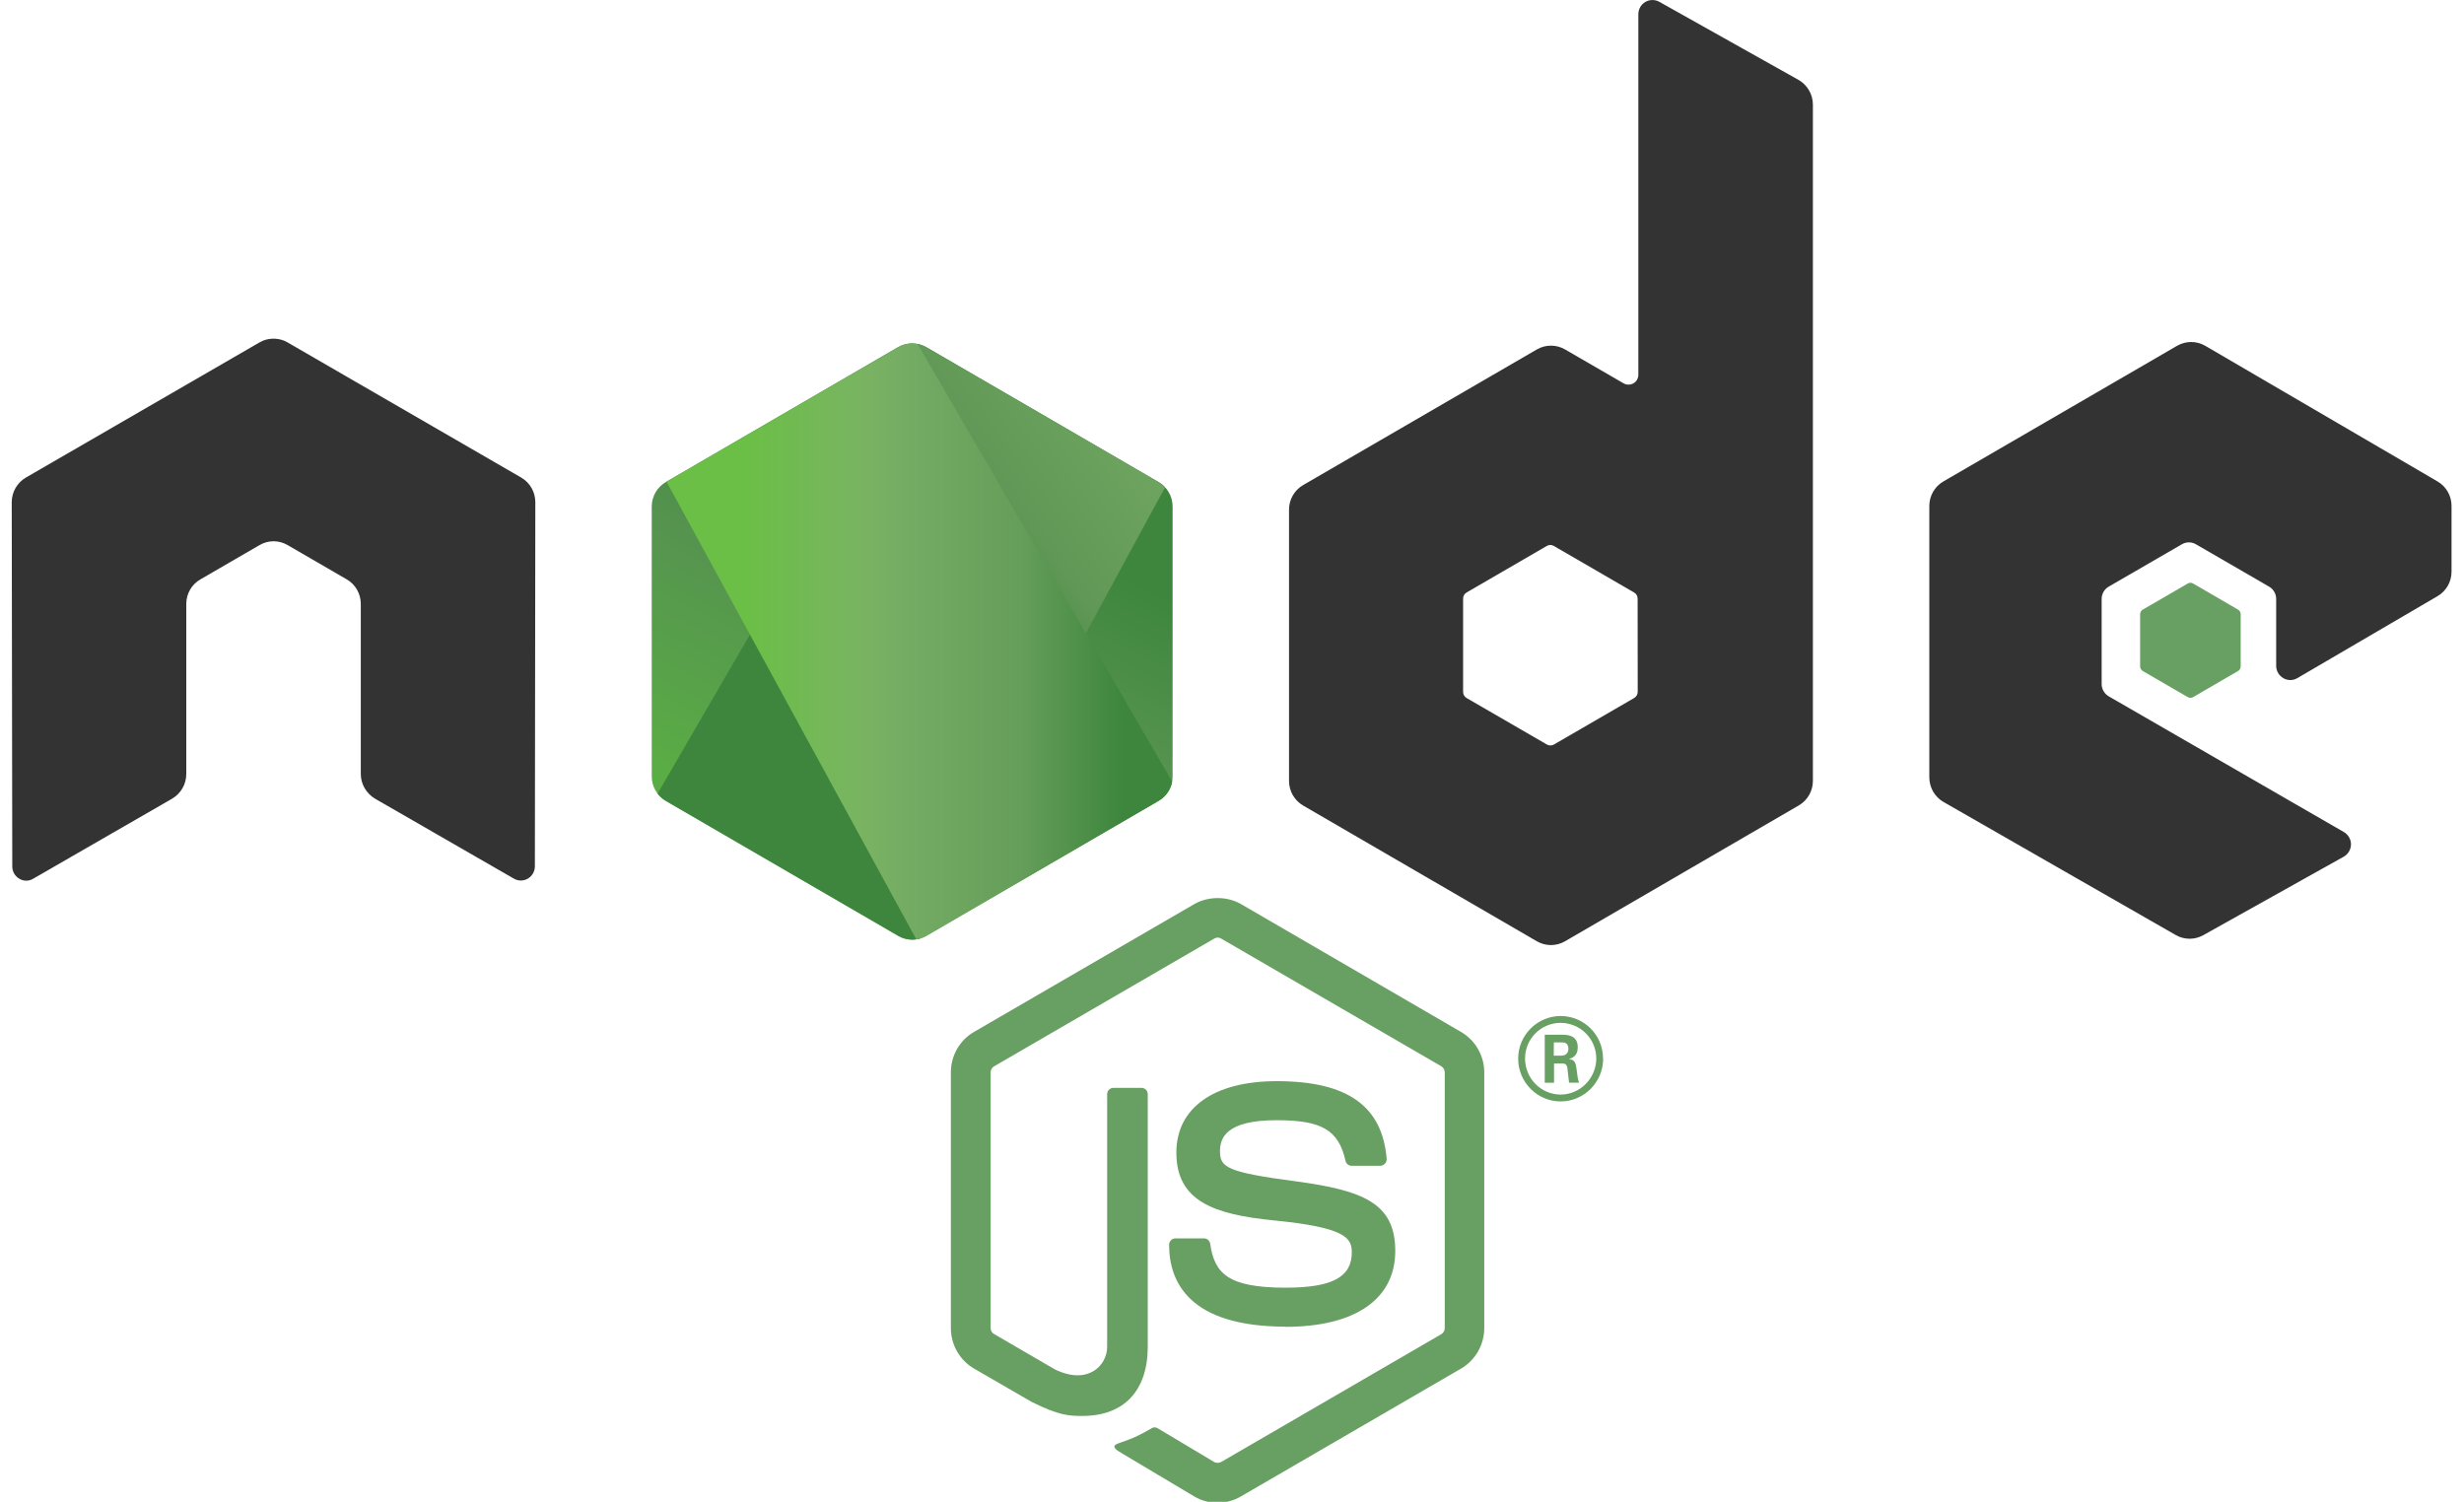 <?xml version="1.0" encoding="UTF-8"?>
<svg xmlns="http://www.w3.org/2000/svg" xmlns:xlink="http://www.w3.org/1999/xlink" width="105px" height="64px" viewBox="0 0 104 64" version="1.1">
<defs>
<clipPath id="clip1">
  <path d="M 27 14 L 50 14 L 50 41 L 27 41 Z M 27 14 "/>
</clipPath>
<clipPath id="clip2">
  <path d="M 37.773 14.793 L 27.871 20.543 C 27.504 20.758 27.273 21.156 27.273 21.586 L 27.273 33.09 C 27.273 33.52 27.504 33.914 27.871 34.129 L 37.777 39.883 C 38.145 40.098 38.602 40.098 38.973 39.883 L 48.871 34.129 C 49.242 33.914 49.469 33.52 49.469 33.09 L 49.469 21.586 C 49.469 21.156 49.242 20.758 48.871 20.543 L 38.973 14.793 C 38.785 14.688 38.578 14.633 38.371 14.633 C 38.164 14.633 37.957 14.688 37.773 14.793 "/>
</clipPath>
<linearGradient id="linear0" gradientUnits="userSpaceOnUse" x1="-0.348" y1="0" x2="1.251" y2="0" gradientTransform="matrix(-8.946,18.355,-18.25,-8.998,42.403,19.055)">
<stop offset="0.3" style="stop-color:rgb(24.314%,52.549%,23.922%);stop-opacity:1;"/>
<stop offset="0.5" style="stop-color:rgb(33.333%,57.647%,30.98%);stop-opacity:1;"/>
<stop offset="0.8" style="stop-color:rgb(35.294%,67.843%,27.059%);stop-opacity:1;"/>
</linearGradient>
<clipPath id="clip3">
  <path d="M 27 14 L 50 14 L 50 41 L 27 41 Z M 27 14 "/>
</clipPath>
<clipPath id="clip4">
  <path d="M 27.52 33.82 C 27.613 33.941 27.734 34.051 27.871 34.129 L 36.367 39.062 L 37.781 39.883 C 37.992 40.004 38.234 40.059 38.473 40.039 C 38.551 40.031 38.629 40.02 38.707 39.996 L 49.148 20.766 C 49.07 20.676 48.977 20.605 48.871 20.543 L 42.387 16.777 L 38.961 14.793 C 38.863 14.738 38.758 14.695 38.648 14.668 Z M 27.52 33.82 "/>
</clipPath>
<linearGradient id="linear1" gradientUnits="userSpaceOnUse" x1="-0.456" y1="0" x2="0.582" y2="0" gradientTransform="matrix(25.102,-18.654,18.548,25.247,36.872,28.692)">
<stop offset="0.57" style="stop-color:rgb(24.314%,52.549%,23.922%);stop-opacity:1;"/>
<stop offset="0.72" style="stop-color:rgb(38.039%,59.608%,34.118%);stop-opacity:1;"/>
<stop offset="1" style="stop-color:rgb(46.275%,67.451%,39.216%);stop-opacity:1;"/>
</linearGradient>
<clipPath id="clip5">
  <path d="M 27 14 L 50 14 L 50 41 L 27 41 Z M 27 14 "/>
</clipPath>
<clipPath id="clip6">
  <path d="M 38.254 14.641 C 38.086 14.656 37.926 14.711 37.773 14.793 L 27.902 20.527 L 38.547 40.031 C 38.695 40.008 38.844 39.961 38.973 39.883 L 48.875 34.129 C 49.18 33.953 49.391 33.648 49.453 33.309 L 38.602 14.66 C 38.52 14.645 38.441 14.637 38.359 14.637 C 38.324 14.637 38.293 14.637 38.258 14.641 "/>
</clipPath>
<linearGradient id="linear2" gradientUnits="userSpaceOnUse" x1="0.043" y1="0" x2="0.984" y2="0" gradientTransform="matrix(22.896,0,0,23.027,26.924,27.334)">
<stop offset="0.16" style="stop-color:rgb(41.961%,74.902%,27.843%);stop-opacity:1;"/>
<stop offset="0.38" style="stop-color:rgb(47.451%,70.588%,38.039%);stop-opacity:1;"/>
<stop offset="0.47" style="stop-color:rgb(45.882%,67.451%,39.216%);stop-opacity:1;"/>
<stop offset="0.7" style="stop-color:rgb(39.608%,61.961%,35.294%);stop-opacity:1;"/>
<stop offset="0.9" style="stop-color:rgb(24.314%,52.549%,23.922%);stop-opacity:1;"/>
</linearGradient>
</defs>
<g id="surface1">
<path style=" stroke:none;fill-rule:nonzero;fill:rgb(40.784%,62.353%,38.824%);fill-opacity:1;" d="M 51.387 64.043 C 51.047 64.043 50.703 63.953 50.402 63.777 L 47.27 61.91 C 46.801 61.648 47.027 61.555 47.184 61.5 C 47.809 61.281 47.934 61.23 48.602 60.852 C 48.672 60.812 48.762 60.824 48.836 60.867 L 51.242 62.305 C 51.328 62.352 51.453 62.352 51.535 62.305 L 60.922 56.855 C 61.008 56.805 61.066 56.703 61.066 56.598 L 61.066 45.703 C 61.066 45.594 61.008 45.496 60.922 45.441 L 51.535 39.996 C 51.449 39.941 51.332 39.941 51.246 39.996 L 41.863 45.441 C 41.77 45.492 41.715 45.594 41.715 45.699 L 41.715 56.598 C 41.715 56.699 41.77 56.801 41.859 56.848 L 44.43 58.344 C 45.828 59.047 46.68 58.219 46.68 57.387 L 46.68 46.629 C 46.68 46.477 46.801 46.359 46.953 46.359 L 48.141 46.359 C 48.289 46.359 48.41 46.477 48.41 46.629 L 48.41 57.391 C 48.41 59.262 47.398 60.34 45.633 60.34 C 45.09 60.34 44.66 60.34 43.469 59.746 L 41.004 58.32 C 40.395 57.965 40.02 57.305 40.02 56.598 L 40.02 45.699 C 40.02 44.988 40.395 44.328 41.004 43.977 L 50.402 38.523 C 50.996 38.188 51.785 38.188 52.375 38.523 L 61.766 43.98 C 62.371 44.332 62.75 44.992 62.75 45.703 L 62.75 56.598 C 62.75 57.305 62.371 57.965 61.766 58.32 L 52.375 63.773 C 52.074 63.949 51.734 64.039 51.387 64.039 "/>
<path style=" stroke:none;fill-rule:nonzero;fill:rgb(40.784%,62.353%,38.824%);fill-opacity:1;" d="M 54.289 56.535 C 50.18 56.535 49.32 54.637 49.32 53.047 C 49.32 52.895 49.441 52.773 49.59 52.773 L 50.805 52.773 C 50.938 52.773 51.051 52.871 51.07 53.004 C 51.254 54.25 51.801 54.875 54.285 54.875 C 56.262 54.875 57.105 54.426 57.105 53.371 C 57.105 52.762 56.863 52.312 53.789 52.008 C 51.219 51.754 49.629 51.184 49.629 49.117 C 49.629 47.211 51.23 46.074 53.906 46.074 C 56.91 46.074 58.402 47.125 58.59 49.379 C 58.598 49.457 58.57 49.535 58.516 49.59 C 58.465 49.645 58.391 49.68 58.316 49.68 L 57.098 49.68 C 56.969 49.68 56.859 49.59 56.836 49.465 C 56.539 48.156 55.832 47.738 53.902 47.738 C 51.742 47.738 51.488 48.496 51.488 49.062 C 51.488 49.75 51.785 49.953 54.699 50.34 C 57.586 50.727 58.957 51.27 58.957 53.309 C 58.957 55.363 57.25 56.543 54.273 56.543 M 65.711 44.988 L 66.027 44.988 C 66.285 44.988 66.336 44.805 66.336 44.699 C 66.336 44.422 66.145 44.422 66.039 44.422 L 65.715 44.422 Z M 65.328 44.094 L 66.027 44.094 C 66.266 44.094 66.734 44.094 66.734 44.633 C 66.734 45.008 66.496 45.086 66.352 45.133 C 66.633 45.152 66.652 45.34 66.688 45.598 C 66.707 45.762 66.738 46.043 66.793 46.137 L 66.363 46.137 C 66.352 46.043 66.289 45.523 66.289 45.492 C 66.258 45.379 66.219 45.32 66.074 45.32 L 65.723 45.32 L 65.723 46.141 L 65.328 46.141 Z M 64.488 45.109 C 64.488 45.957 65.168 46.645 66.004 46.645 C 66.844 46.645 67.523 45.941 67.523 45.109 C 67.523 44.262 66.836 43.59 66 43.59 C 65.18 43.59 64.488 44.254 64.488 45.109 M 67.816 45.117 C 67.816 46.117 67 46.938 66.004 46.938 C 65.02 46.938 64.195 46.129 64.195 45.117 C 64.195 44.086 65.035 43.297 66.004 43.297 C 66.98 43.297 67.812 44.086 67.812 45.117 "/>
<path style=" stroke:none;fill-rule:evenodd;fill:rgb(20%,20%,20%);fill-opacity:1;" d="M 22.312 21.402 C 22.312 20.969 22.086 20.57 21.711 20.352 L 11.758 14.594 C 11.59 14.492 11.398 14.441 11.211 14.434 L 11.105 14.434 C 10.914 14.441 10.727 14.492 10.555 14.594 L 0.602 20.352 C 0.23 20.57 0 20.969 0 21.406 L 0.023 36.922 C 0.023 37.137 0.133 37.336 0.32 37.445 C 0.504 37.559 0.734 37.559 0.918 37.445 L 6.836 34.035 C 7.211 33.812 7.438 33.418 7.438 32.984 L 7.438 25.738 C 7.438 25.305 7.664 24.906 8.039 24.691 L 10.559 23.23 C 10.746 23.121 10.949 23.066 11.16 23.066 C 11.363 23.066 11.574 23.121 11.758 23.23 L 14.273 24.688 C 14.648 24.902 14.875 25.305 14.875 25.738 L 14.875 32.984 C 14.875 33.414 15.109 33.812 15.48 34.035 L 21.395 37.441 C 21.578 37.551 21.809 37.551 21.996 37.441 C 22.18 37.332 22.293 37.133 22.293 36.918 Z M 69.289 29.484 C 69.289 29.59 69.23 29.691 69.137 29.746 L 65.719 31.727 C 65.625 31.781 65.512 31.781 65.418 31.727 L 61.996 29.746 C 61.902 29.691 61.848 29.59 61.848 29.484 L 61.848 25.512 C 61.848 25.402 61.902 25.305 61.996 25.25 L 65.414 23.266 C 65.508 23.211 65.621 23.211 65.715 23.266 L 69.137 25.25 C 69.23 25.305 69.285 25.402 69.285 25.512 Z M 70.211 0.078 C 70.023 -0.027 69.797 -0.023 69.613 0.082 C 69.43 0.191 69.316 0.391 69.316 0.605 L 69.316 15.969 C 69.316 16.121 69.238 16.262 69.105 16.336 C 68.977 16.41 68.816 16.41 68.688 16.336 L 66.191 14.891 C 65.82 14.676 65.363 14.676 64.992 14.891 L 55.031 20.672 C 54.66 20.887 54.43 21.285 54.43 21.719 L 54.43 33.281 C 54.43 33.715 54.66 34.109 55.031 34.328 L 64.992 40.113 C 65.363 40.328 65.82 40.328 66.191 40.113 L 76.152 34.324 C 76.523 34.109 76.754 33.711 76.754 33.277 L 76.754 4.457 C 76.754 4.02 76.516 3.617 76.137 3.402 Z M 103.371 25.406 C 103.742 25.191 103.969 24.793 103.969 24.363 L 103.969 21.559 C 103.969 21.129 103.742 20.73 103.371 20.516 L 93.477 14.738 C 93.102 14.52 92.645 14.52 92.27 14.738 L 82.316 20.516 C 81.941 20.734 81.715 21.133 81.715 21.562 L 81.715 33.121 C 81.715 33.559 81.945 33.961 82.32 34.176 L 92.211 39.844 C 92.574 40.055 93.023 40.059 93.391 39.852 L 99.375 36.508 C 99.562 36.402 99.684 36.199 99.684 35.984 C 99.684 35.766 99.566 35.562 99.379 35.457 L 89.363 29.676 C 89.176 29.566 89.059 29.367 89.059 29.152 L 89.059 25.527 C 89.059 25.309 89.172 25.109 89.359 25 L 92.477 23.195 C 92.664 23.086 92.891 23.086 93.078 23.195 L 96.195 25 C 96.383 25.109 96.496 25.309 96.496 25.523 L 96.496 28.375 C 96.496 28.59 96.613 28.789 96.797 28.898 C 96.984 29.008 97.215 29.008 97.398 28.898 Z M 103.371 25.406 "/>
<path style=" stroke:none;fill-rule:evenodd;fill:rgb(40.784%,62.353%,38.824%);fill-opacity:1;" d="M 92.727 24.867 C 92.797 24.824 92.887 24.824 92.957 24.867 L 94.867 25.977 C 94.941 26.016 94.984 26.094 94.984 26.176 L 94.984 28.395 C 94.984 28.48 94.941 28.555 94.867 28.598 L 92.957 29.707 C 92.887 29.746 92.797 29.746 92.727 29.707 L 90.816 28.598 C 90.746 28.555 90.699 28.48 90.699 28.395 L 90.699 26.176 C 90.699 26.094 90.742 26.016 90.816 25.977 Z M 92.727 24.867 "/>
<g clip-path="url(#clip1)" clip-rule="nonzero">
<g clip-path="url(#clip2)" clip-rule="nonzero">
<path style=" stroke:none;fill-rule:nonzero;fill:url(#linear0);" d="M 59.477 19.566 L 31.574 5.812 L 17.27 35.164 L 45.168 48.918 Z M 59.477 19.566 "/>
</g>
</g>
<g clip-path="url(#clip3)" clip-rule="nonzero">
<g clip-path="url(#clip4)" clip-rule="nonzero">
<path style=" stroke:none;fill-rule:nonzero;fill:url(#linear1);" d="M 15.457 23.637 L 35.156 50.453 L 61.211 31.094 L 41.512 4.273 Z M 15.457 23.637 "/>
</g>
</g>
<g clip-path="url(#clip5)" clip-rule="nonzero">
<g clip-path="url(#clip6)" clip-rule="nonzero">
<path style=" stroke:none;fill-rule:nonzero;fill:url(#linear2);" d="M 27.902 14.637 L 27.902 40.031 L 49.449 40.031 L 49.449 14.637 Z M 27.902 14.637 "/>
</g>
</g>
</g>
</svg>
